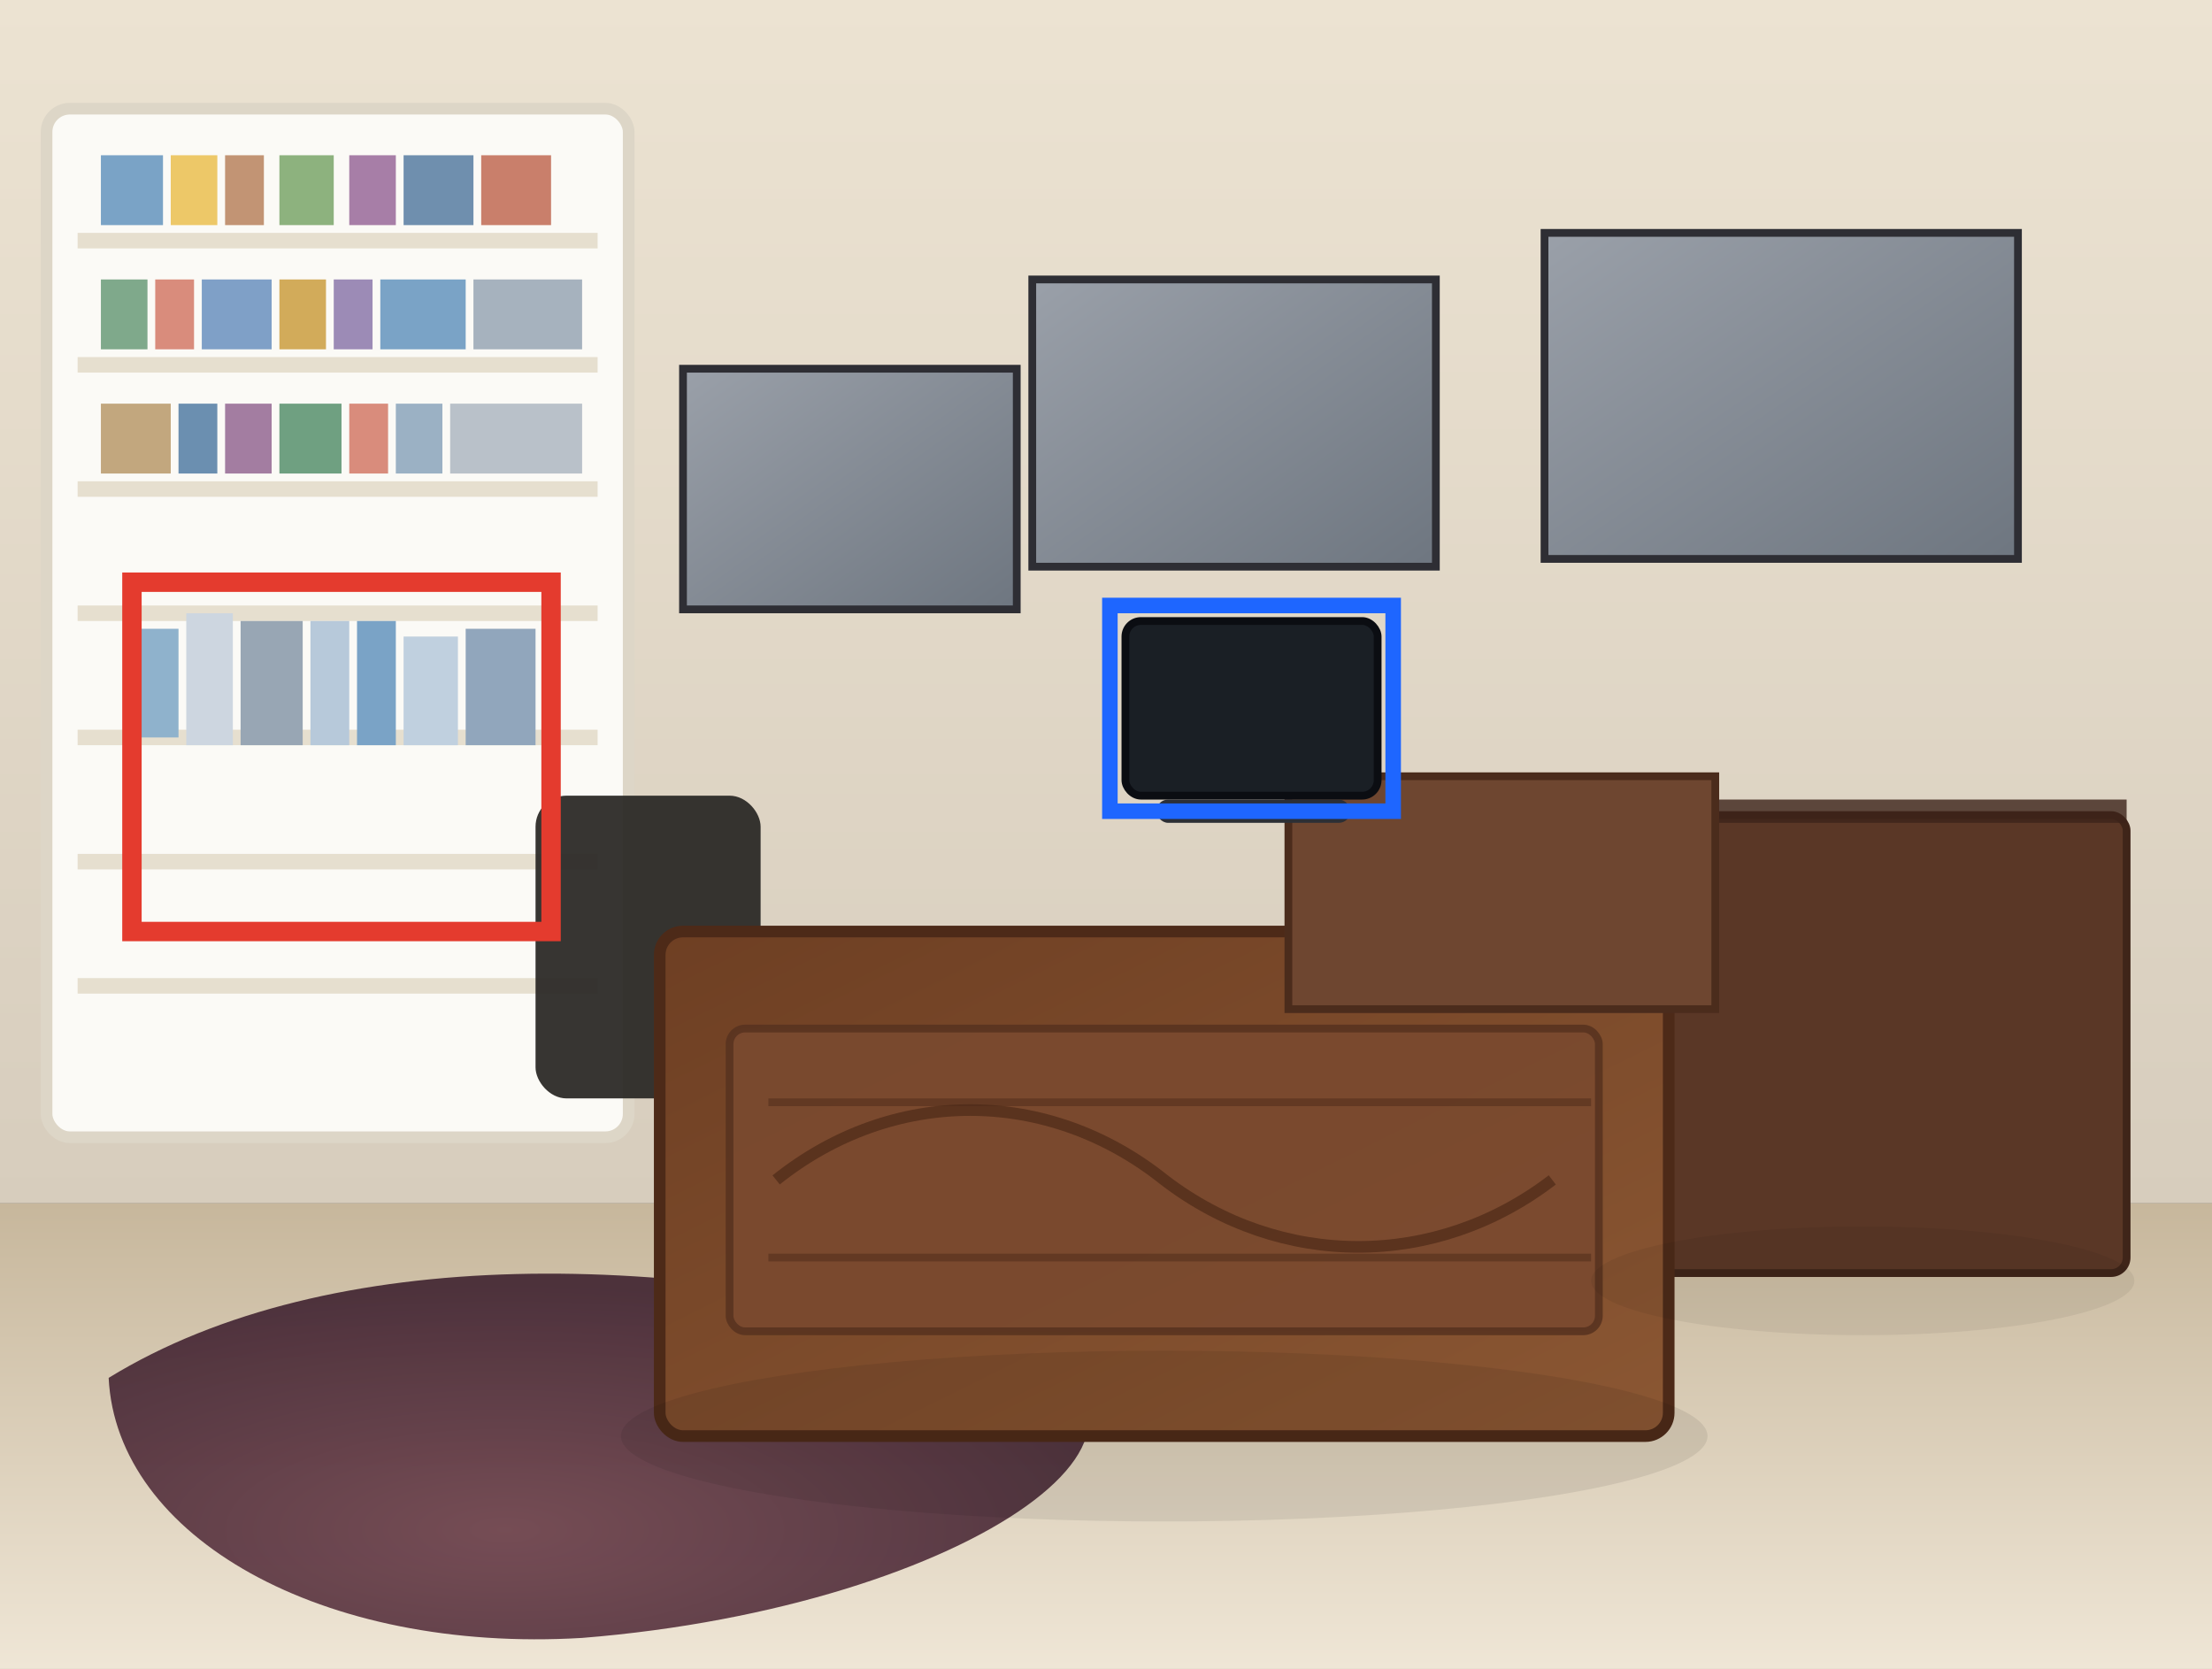 <svg viewBox="0 0 570 430" xmlns="http://www.w3.org/2000/svg">
  <rect x="0" y="0" width="570" height="430" fill="#808080" stroke="none"/>
  <defs>
    <linearGradient id="wall" x1="0" y1="0" x2="0" y2="1">
      <stop offset="0" stop-color="#ece3d2"/>
      <stop offset="1" stop-color="#d7cdbd"/>
    </linearGradient>
    <linearGradient id="floor" x1="0" y1="0" x2="0" y2="1">
      <stop offset="0" stop-color="#c7b79c"/>
      <stop offset="1" stop-color="#efe6d6"/>
    </linearGradient>
    <linearGradient id="wood" x1="0" y1="0" x2="1" y2="1">
      <stop offset="0" stop-color="#6e3f23"/>
      <stop offset="1" stop-color="#8b5733"/>
    </linearGradient>
    <radialGradient id="rug" cx="35%" cy="70%" r="60%">
      <stop offset="0" stop-color="#6a3e49"/>
      <stop offset="1" stop-color="#3f2230"/>
    </radialGradient>
    <linearGradient id="frame" x1="0" y1="0" x2="1" y2="1">
      <stop offset="0" stop-color="#9aa0a9"/>
      <stop offset="1" stop-color="#6e7680"/>
    </linearGradient>
  </defs>

  <!-- Wall and floor -->
  <rect x="0" y="0" width="570" height="310" fill="url(#wall)"/>
  <rect x="0" y="310" width="570" height="120" fill="url(#floor)"/>

  <!-- Rug -->
  <path d="M28 355 C85 320 175 322 256 345 C320 365 250 414 150 422 C83 426 30 396 28 355 Z" fill="url(#rug)" opacity="0.9"/>

  <!-- Bookshelf on the left -->
  <g>
    <rect x="12" y="28" width="150" height="265" rx="6" fill="#fbfaf6" stroke="#ddd6c7" stroke-width="3"/>
    <!-- shelf dividers -->
    <rect x="20" y="60" width="134" height="4" fill="#e6dfcf"/>
    <rect x="20" y="92" width="134" height="4" fill="#e6dfcf"/>
    <rect x="20" y="124" width="134" height="4" fill="#e6dfcf"/>
    <rect x="20" y="156" width="134" height="4" fill="#e6dfcf"/>
    <rect x="20" y="188" width="134" height="4" fill="#e6dfcf"/>
    <rect x="20" y="220" width="134" height="4" fill="#e6dfcf"/>
    <rect x="20" y="252" width="134" height="4" fill="#e6dfcf"/>
    <!-- books -->
    <g>
      <rect x="26" y="40" width="16" height="18" fill="#7aa3c6"/>
      <rect x="44" y="40" width="12" height="18" fill="#edc868"/>
      <rect x="58" y="40" width="10" height="18" fill="#c29474"/>
      <rect x="72" y="40" width="14" height="18" fill="#8db27e"/>
      <rect x="90" y="40" width="12" height="18" fill="#a77ea7"/>
      <rect x="104" y="40" width="18" height="18" fill="#6f8fae"/>
      <rect x="124" y="40" width="18" height="18" fill="#c97f6b"/>
    </g>
    <g>
      <rect x="26" y="72" width="12" height="18" fill="#7fa98b"/>
      <rect x="40" y="72" width="10" height="18" fill="#d98c7c"/>
      <rect x="52" y="72" width="18" height="18" fill="#7fa0c7"/>
      <rect x="72" y="72" width="12" height="18" fill="#d2ab5a"/>
      <rect x="86" y="72" width="10" height="18" fill="#9c8bb6"/>
      <rect x="98" y="72" width="22" height="18" fill="#7aa3c6"/>
      <rect x="122" y="72" width="28" height="18" fill="#a6b2be"/>
    </g>
    <g>
      <rect x="26" y="104" width="18" height="18" fill="#c2a77e"/>
      <rect x="46" y="104" width="10" height="18" fill="#6b8fb0"/>
      <rect x="58" y="104" width="12" height="18" fill="#a37da1"/>
      <rect x="72" y="104" width="16" height="18" fill="#6fa081"/>
      <rect x="90" y="104" width="10" height="18" fill="#d98c7c"/>
      <rect x="102" y="104" width="12" height="18" fill="#9bb1c4"/>
      <rect x="116" y="104" width="34" height="18" fill="#b9c1c9"/>
    </g>
    <!-- books near the red box area -->
    <g>
      <rect x="36" y="162" width="10" height="28" fill="#8fb2cc"/>
      <rect x="48" y="158" width="12" height="34" fill="#cdd6e0"/>
      <rect x="62" y="160" width="16" height="32" fill="#98a6b4"/>
      <rect x="80" y="160" width="10" height="32" fill="#b7c9da"/>
      <rect x="92" y="160" width="10" height="32" fill="#7aa3c6"/>
      <rect x="104" y="164" width="14" height="28" fill="#c0d0df"/>
      <rect x="120" y="162" width="18" height="30" fill="#91a6bc"/>
    </g>
  </g>

  <!-- Chair behind desk -->
  <rect x="138" y="205" width="58" height="78" rx="8" fill="#2e2b28" opacity="0.95"/>

  <!-- Right cabinet -->
  <rect x="420" y="210" width="128" height="118" rx="4" fill="#5a3726" stroke="#3f2519" stroke-width="2"/>
  <rect x="420" y="206" width="128" height="6" fill="#3d2419" opacity="0.8"/>

  <!-- Paintings on wall -->
  <rect x="176" y="95" width="86" height="62" fill="url(#frame)" stroke="#2e2e34" stroke-width="2"/>
  <rect x="266" y="72" width="104" height="74" fill="url(#frame)" stroke="#2e2e34" stroke-width="2"/>
  <rect x="398" y="60" width="122" height="84" fill="url(#frame)" stroke="#2e2e34" stroke-width="2"/>

  <!-- Desk -->
  <g>
    <rect x="170" y="240" width="260" height="130" rx="6" fill="url(#wood)" stroke="#4d2a18" stroke-width="3"/>
    <rect x="188" y="265" width="224" height="78" rx="4" fill="#7a4a2f" opacity="0.9" stroke="#59331f" stroke-width="2"/>
    <!-- carved accents -->
    <path d="M200 304 C230 280 270 280 300 304 C330 327 370 327 400 304" fill="none" stroke="#4d2a18" stroke-width="3" opacity="0.7"/>
    <path d="M198 284 L410 284 M198 324 L410 324" stroke="#4d2a18" stroke-width="2" opacity="0.5"/>
  </g>

  <!-- Small side table behind desk -->
  <rect x="332" y="200" width="110" height="60" fill="#6e4630" stroke="#4b2c1c" stroke-width="2"/>

  <!-- Laptop on desk -->
  <rect x="290" y="160" width="65" height="45" rx="4" fill="#1a1f25" stroke="#0b0d12" stroke-width="2"/>
  <rect x="298" y="206" width="50" height="6" rx="3" fill="#2c2f36"/>
  <!-- Blue bounding box around laptop -->
  <rect x="286" y="156" width="73" height="53" fill="none" stroke="#1e66ff" stroke-width="4"/>

  <!-- Red bounding box around books on shelf -->
  <rect x="34" y="150" width="108" height="90" fill="none" stroke="#e43b2e" stroke-width="5"/>

  <!-- Soft shadows -->
  <ellipse cx="300" cy="370" rx="140" ry="22" fill="#000" opacity="0.08"/>
  <ellipse cx="480" cy="330" rx="70" ry="14" fill="#000" opacity="0.06"/>
</svg>